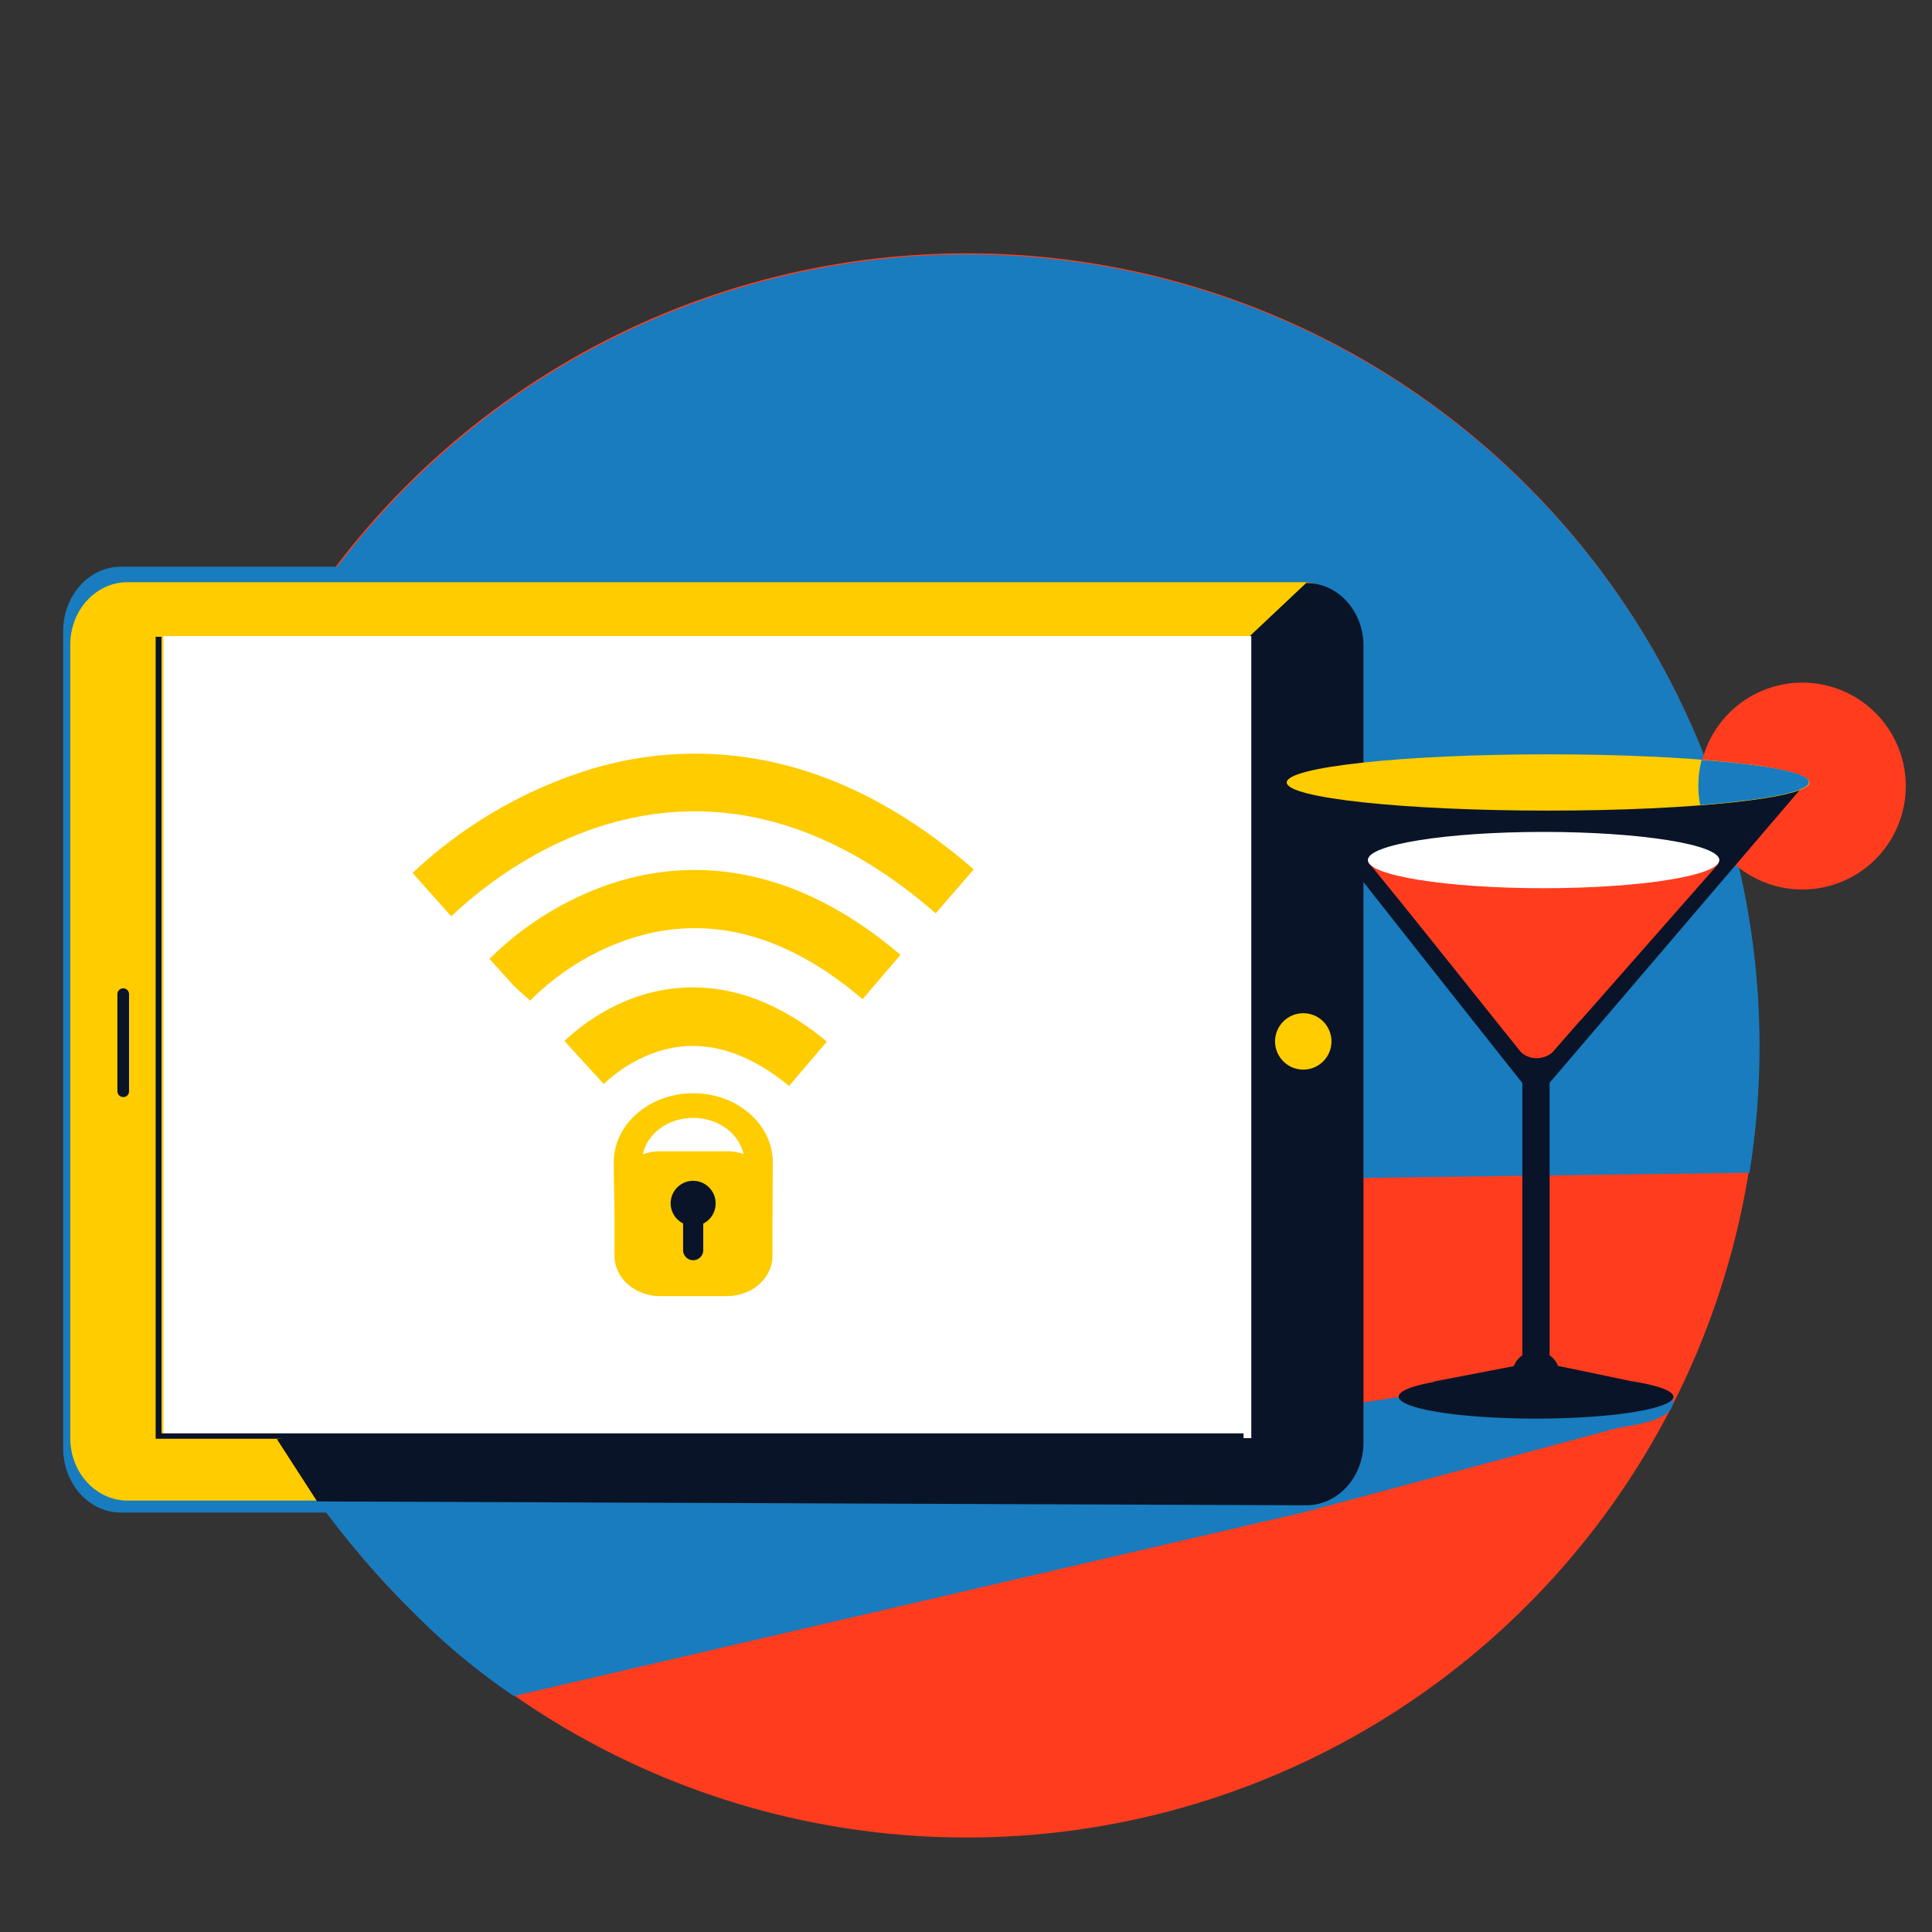 <svg id="Layer_1" data-name="Layer 1" xmlns="http://www.w3.org/2000/svg" viewBox="0 0 300 300"><rect x="0" y="0" width="300" height="300" fill="#333333" stroke="none"/><defs><style>.cls-1{fill:#ff3c1e;}.cls-2{fill:#187cbe;}.cls-3{fill:#fc0;}.cls-4{fill:#0a1428;}.cls-5{fill:#fff;}</style></defs><title>square_icons</title><circle class="cls-1" cx="150.12" cy="162.33" r="123"/><path class="cls-2" d="M273.22,162.52A123,123,0,0,0,47.64,94.64C37.16,113.31,31.22,133.42,27.85,150a124.17,124.17,0,0,0,1.48,35.35l242.33-3.25A124,124,0,0,0,273.22,162.52Z"/><path class="cls-2" d="M252.57,221.37l-47.33,12.71-1.06-15.15,13-2S229.9,223.74,252.57,221.37Z"/><path class="cls-2" d="M211.28,98c0-5.52-4-10-8.95-10H18.76c-4.94,0-8.95,4.47-8.95,10V224.87c0,5.52,4,10,8.95,10l182.77,0c6.26-.57,9.75-4.46,9.75-10Z"/><path class="cls-3" d="M211.09,100.1c0-5.36-4-9.7-8.89-9.7H19.8c-4.91,0-8.89,4.34-8.89,9.7V223.31c0,5.36,4,9.7,8.89,9.7H202.2c4.91,0,8.89-4.34,8.89-9.7V100.1Z"/><path class="cls-4" d="M202.83,233.74l-153.59-.6L43,223.47l22-3.09L202.83,90.52h0c4.91,0,8.89,4.36,8.89,9.74V224C211.72,229.37,207.74,233.74,202.83,233.74Z"/><circle class="cls-3" cx="202.37" cy="161.71" r="4.38"/><path class="cls-4" d="M19.14,170.36a.9.9,0,0,0,.9-.9V154.37a.9.9,0,0,0-.9-.9h0a.9.9,0,0,0-.91.9v15.08a.91.91,0,0,0,.91.9Z"/><rect class="cls-5" x="25.38" y="98.77" width="168.92" height="124.54"/><polygon class="cls-4" points="25.08 222.57 25.08 98.88 24.17 98.88 24.17 223.41 193.1 223.41 193.1 222.57 25.08 222.57"/><path class="cls-2" d="M259.8,216.91c0,1.79,1.11,5.32-23,5.64-17.88-.5-19.62-3.84-19.62-5.64s9.16-.63,20.29-.63S259.8,215.12,259.8,216.91Z"/><path class="cls-3" d="M120,180.51c0-5.94-5.53-10.75-12.35-10.75s-12.35,4.81-12.35,10.75c0,2,.06,4.09.12,7.73l0,0V195c0,3.46,3.18,6.26,7.09,6.26h10.35c3.92,0,7.09-2.8,7.09-6.26v-5.21l0,0Zm-12.35-6.92c3.88,0,7.1,2.42,7.8,5.61a7.91,7.91,0,0,0-2.57-.43H102.51a7.87,7.87,0,0,0-2.69.47C100.51,176,103.74,173.59,107.63,173.59Z"/><path class="cls-4" d="M111.12,186.85a3.49,3.49,0,1,0-5.05,3.12v4.15a1.56,1.56,0,1,0,3.13,0V190A3.48,3.48,0,0,0,111.12,186.85Z"/><path class="cls-3" d="M119.75,118.29a55.85,55.85,0,0,0-27.52,1,70.73,70.73,0,0,0-28.16,16.26c1.69,1.91,3.76,4.22,6,6.74l.15-.14c8.52-8.06,39-31.77,75.07-.33L151.2,135C141.15,126.24,130.57,120.62,119.75,118.29Z"/><path class="cls-3" d="M98.71,154.84a31.43,31.43,0,0,0-11.06,6.81l6.11,6.68a22.18,22.18,0,0,1,8.24-5c6.66-2.2,13.56-.42,20.53,5.29l5.87-6.88C116.3,151.7,105.59,152.44,98.71,154.84Z"/><path class="cls-3" d="M94.41,137.38A49.2,49.2,0,0,0,76,148.9l3.9,4.29,2.42,2.19a39.43,39.43,0,0,1,15-9.44c12.2-4.2,24.53-1.1,36.63,9.21l5.87-6.88C121.54,132.66,105,133.72,94.41,137.38Z"/><path class="cls-1" d="M295.93,122A16.06,16.06,0,1,1,279.87,106,16.06,16.06,0,0,1,295.93,122Z"/><path class="cls-4" d="M199.8,121.5c-.35.17,38.61,49.22,38.61,49.22l41.75-48.87Z"/><ellipse class="cls-3" cx="240.39" cy="121.5" rx="40.59" ry="4.37"/><path class="cls-2" d="M264.23,118A16,16,0,0,0,264,125c10.23-.79,16.9-2.08,16.9-3.55S274.33,118.77,264.23,118Z"/><path class="cls-1" d="M212.5,134c.44.21,26,32.33,26,32.33l28.37-32.24"/><ellipse class="cls-5" cx="239.69" cy="133.55" rx="27.29" ry="4.37"/><path class="cls-4" d="M233.73,160.38l2.05,2.56a3.51,3.51,0,0,0,2.67,1.37,3.78,3.78,0,0,0,3.3-1.66l3.68-4.22s-1,3.54-1.13,3.77-4.79,5.32-5.23,5.23a36.72,36.72,0,0,1-4.43-2.79"/><path class="cls-4" d="M253.28,214.46,242,212.11h-.06a3.51,3.51,0,0,0-1.32-1.66v-45c0-1.53-.84-.47-2-.47s-2.23-1.06-2.23.47v45a3.51,3.51,0,0,0-1.32,1.68l-12.66,2.44.37,0c-3.47.61-5.59,1.42-5.59,2.3,0,1.89,9.55,3.41,21.33,3.41s21.33-1.53,21.33-3.41C259.8,215.95,257.29,215.08,253.28,214.46Z"/><path class="cls-2" d="M203,234.7,79.79,263.36a102.52,102.52,0,0,1-15.54-12.92A139.83,139.83,0,0,1,50.38,234.5C110.31,234.21,203,234.7,203,234.7Z"/></svg>